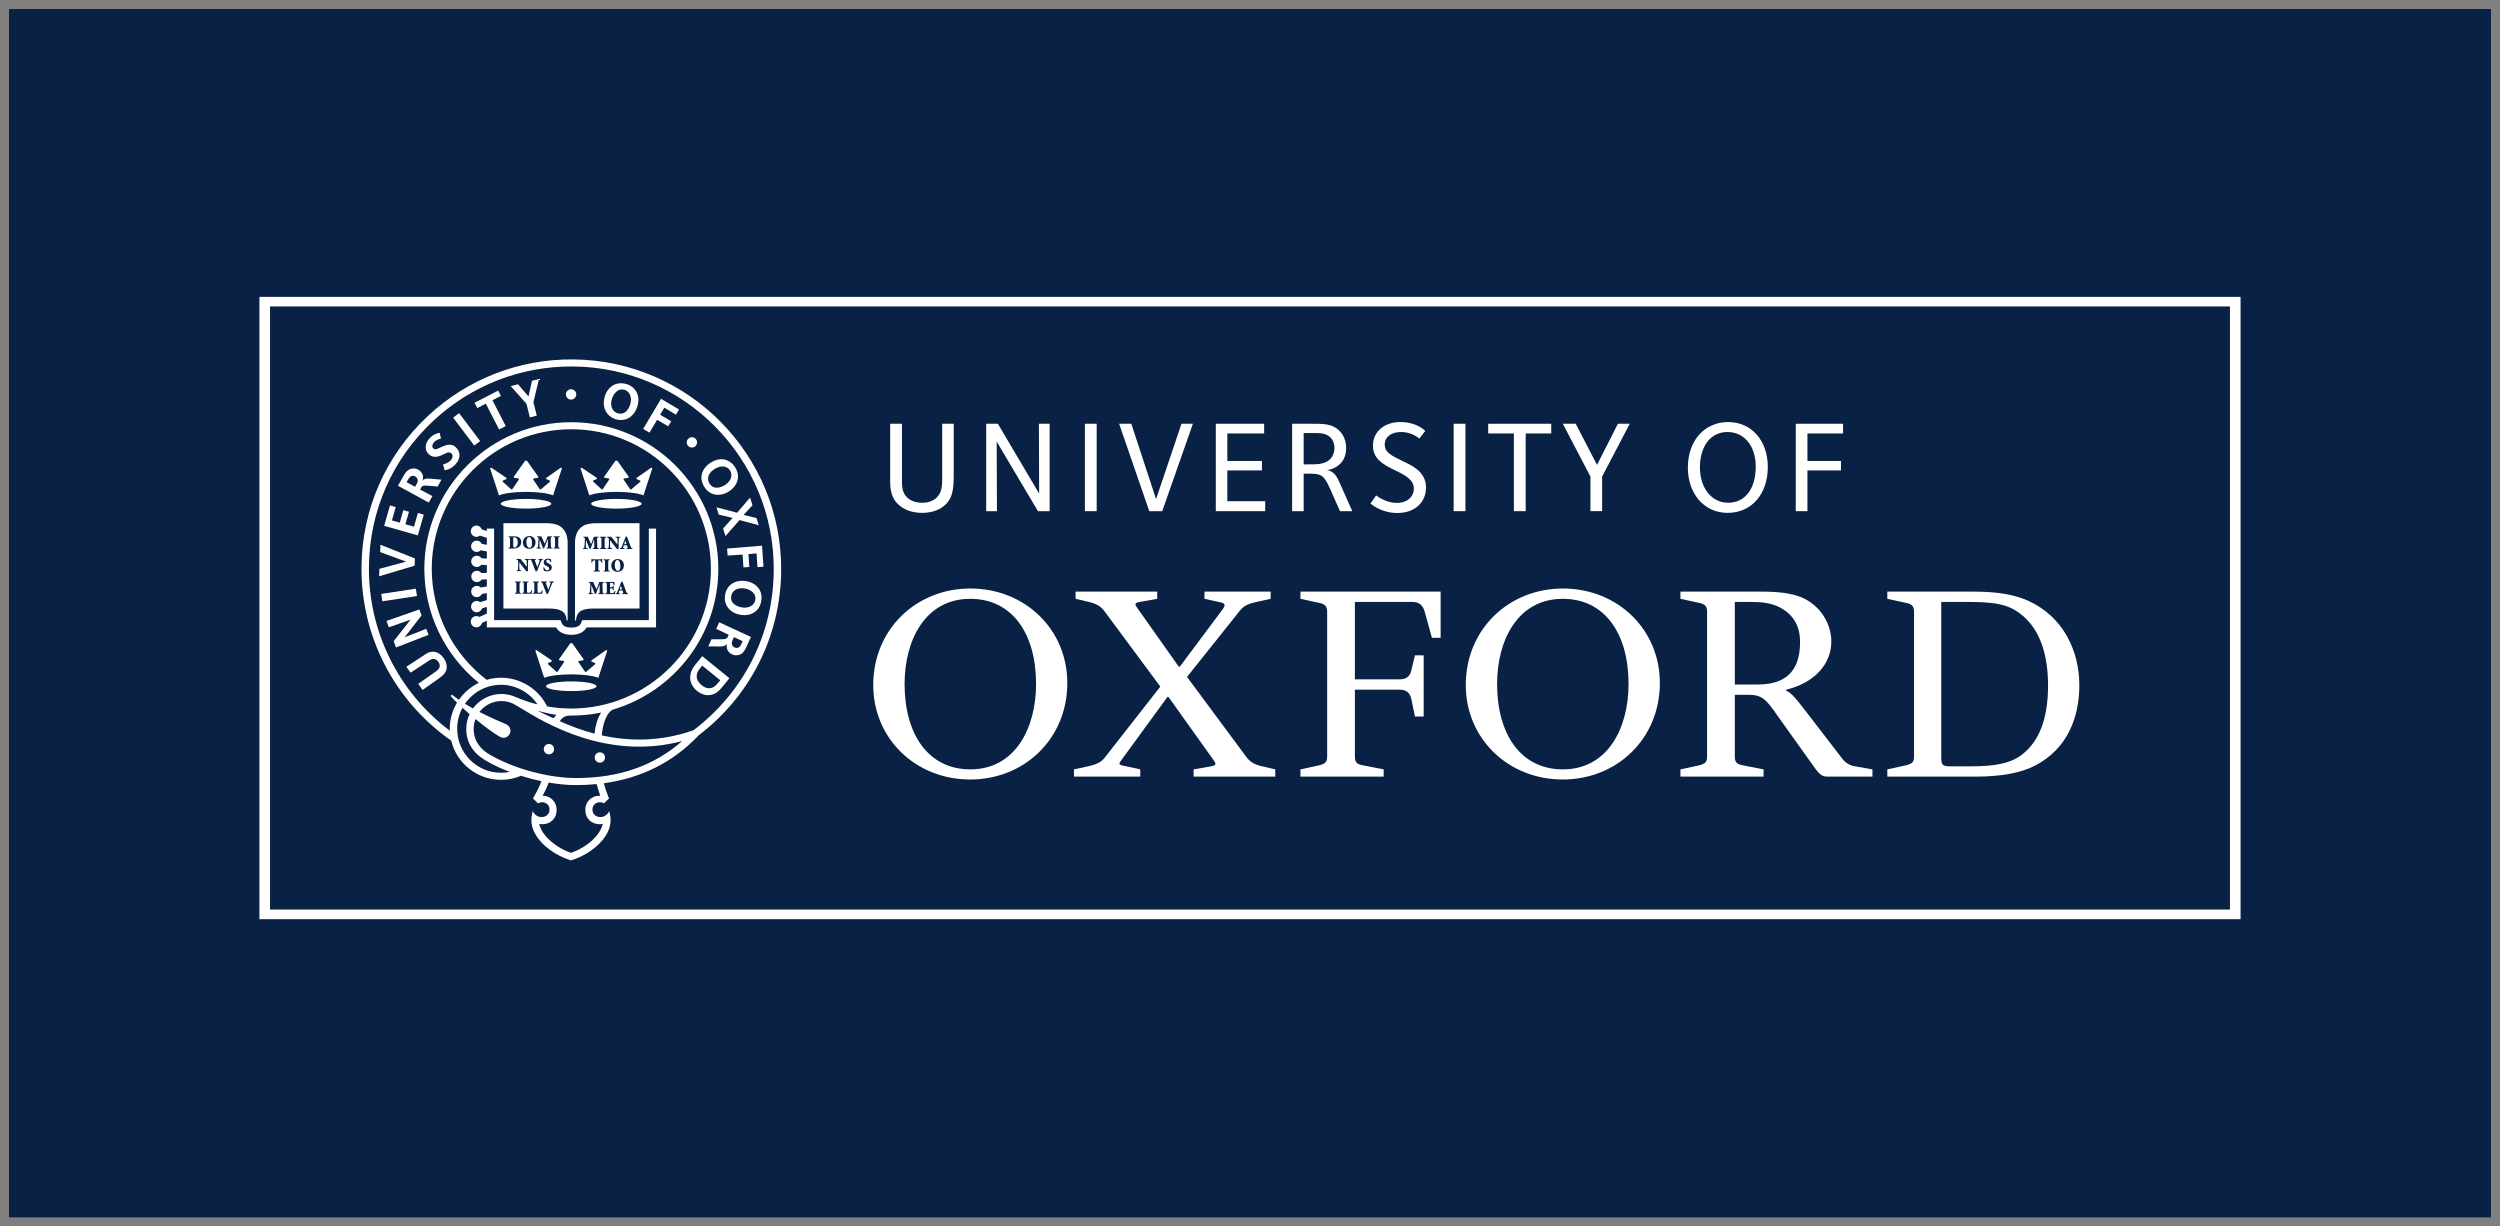 <svg xmlns="http://www.w3.org/2000/svg" width="212" height="104" viewBox="0 0 212 104" fill="none">
<rect x="0" y="0" width="212" height="104" fill="#808080" stroke="none"/>
<rect x="0.765" y="0.765" width="210.47" height="102.47" fill="#082144"/>
<g clip-path="url(#clip0_3617_15161)">
<path d="M22 25.173V77.948H190V25.173H22ZM189.1 77.13H22.899V25.991H189.1V77.13Z" fill="white"/>
<path d="M80.209 42.758C79.797 43.169 79.153 43.491 78.186 43.491C77.397 43.491 76.641 43.246 76.131 42.736C75.464 42.068 75.486 41.224 75.486 40.491V35.934H76.486V40.602C76.486 41.169 76.464 41.724 76.909 42.169C77.208 42.469 77.675 42.636 78.219 42.636C78.764 42.636 79.175 42.447 79.442 42.18C79.942 41.68 79.898 41.113 79.898 39.857V35.934H80.876V39.702C80.876 41.079 80.921 42.046 80.209 42.758Z" fill="white"/>
<path d="M88.019 43.347L84.519 37.446L84.541 43.347H83.63V35.934H84.619L88.12 41.858L88.098 35.934H89.008V43.347H88.019Z" fill="white"/>
<path d="M91.999 43.347V35.934H92.999V43.347H91.999Z" fill="white"/>
<path d="M98.557 43.347H97.457L94.901 35.934H95.934L98.034 42.324L100.191 35.934H101.157L98.557 43.347Z" fill="white"/>
<path d="M103.1 43.347V35.934H107.201V36.757H104.078V39.09H107.012V39.891H104.078V42.502H107.29V43.347H103.1Z" fill="white"/>
<path d="M113.63 43.347L112.774 41.413C112.263 40.269 112.018 40.168 111.018 40.168H110.551V43.347H109.573V35.934H111.218C112.207 35.934 112.974 35.923 113.574 36.523C113.941 36.89 114.152 37.379 114.152 38.001C114.152 38.513 114.008 38.946 113.697 39.279C113.43 39.568 112.996 39.813 112.507 39.868C112.752 39.879 112.996 40.024 113.141 40.168C113.363 40.391 113.519 40.746 113.719 41.202L114.675 43.347H113.63ZM112.841 37.112C112.441 36.712 111.919 36.723 111.318 36.723H110.551V39.379H110.896C111.607 39.379 112.329 39.402 112.796 38.935C113.029 38.702 113.163 38.357 113.163 38.001C113.163 37.601 113.007 37.279 112.841 37.112Z" fill="white"/>
<path d="M118.493 43.502C117.181 43.502 116.304 42.791 116.215 42.702L116.693 42.013C116.826 42.102 117.548 42.646 118.449 42.646C119.36 42.646 119.894 42.102 119.894 41.424C119.894 40.613 118.986 40.213 118.186 39.824C117.241 39.368 116.427 38.879 116.427 37.79C116.427 36.612 117.382 35.79 118.748 35.79C120.116 35.79 120.794 36.468 120.861 36.545L120.36 37.19C120.271 37.112 119.682 36.634 118.815 36.634C118.004 36.634 117.426 37.034 117.426 37.701C117.426 38.401 118.082 38.66 118.815 39.039C119.471 39.372 120.927 39.879 120.927 41.335C120.927 42.558 120.027 43.502 118.493 43.502Z" fill="white"/>
<path d="M123.27 43.347V35.934H124.27V43.347H123.27Z" fill="white"/>
<path d="M129.377 36.757V43.347H128.377V36.757H126.198V35.934H131.544V36.757H129.377Z" fill="white"/>
<path d="M135.86 40.413V43.346H134.871V40.413L132.526 35.934H133.619L135.427 39.422L137.2 35.934H138.205L135.86 40.413Z" fill="white"/>
<path d="M146.498 43.491C144.542 43.491 143.131 41.902 143.131 39.657C143.131 37.368 144.532 35.79 146.554 35.79C148.532 35.79 149.91 37.368 149.91 39.602C149.91 41.913 148.521 43.491 146.498 43.491ZM146.487 36.634C145.076 36.634 144.154 37.824 144.154 39.635C144.154 41.435 145.187 42.635 146.543 42.635C148.087 42.635 148.888 41.312 148.888 39.568C148.888 37.801 147.899 36.634 146.487 36.634Z" fill="white"/>
<path d="M153.27 36.757V39.09H156.115V39.891H153.27V43.347H152.281V35.934H156.293V36.757H153.27Z" fill="white"/>
<path d="M90.508 57.916C90.508 62.663 86.852 66.101 82.279 66.101C77.624 66.101 74.051 62.619 74.051 58.091C74.051 53.348 77.712 49.906 82.279 49.906C86.941 49.906 90.508 53.386 90.508 57.916ZM87.859 58.002C87.859 53.693 85.811 50.78 82.279 50.78C78.45 50.78 76.709 54.304 76.709 58.002C76.709 62.315 78.756 65.243 82.279 65.243C86.115 65.243 87.859 61.71 87.859 58.002Z" fill="white"/>
<path d="M140.756 57.916C140.756 62.663 137.099 66.101 132.527 66.101C127.872 66.101 124.298 62.619 124.298 58.091C124.298 53.348 127.957 49.906 132.527 49.906C137.184 49.906 140.756 53.386 140.756 57.916ZM138.102 58.002C138.102 53.693 136.056 50.78 132.527 50.78C128.695 50.78 126.954 54.304 126.954 58.002C126.954 62.315 129.001 65.243 132.527 65.243C136.358 65.243 138.102 61.71 138.102 58.002Z" fill="white"/>
<path d="M147.113 58.046H149.072C152.033 58.046 152.645 56.227 152.645 54.438C152.645 53.098 152.077 52.004 150.685 51.393C149.942 51.087 149.246 51.045 148.29 51.045H147.113L147.113 58.046ZM150.685 60.626C149.77 59.314 149.421 58.92 148.29 58.92H147.113V64.152C147.113 64.59 147.244 64.805 147.766 64.894L149.552 65.243V65.857H142.501V65.243L144.11 64.894C144.634 64.761 144.76 64.59 144.76 64.152V51.875C144.76 51.437 144.591 51.217 144.11 51.13L142.501 50.78V50.17H149.377C150.816 50.17 151.817 50.3 152.644 50.607C154.34 51.26 155.297 52.878 155.297 54.393C155.297 56.313 153.863 57.916 151.467 58.484V58.573C151.948 58.788 152.208 59.099 153.907 61.322L156.084 64.152C156.387 64.59 156.737 64.895 157.3 64.983L158.783 65.243V65.858H154.997C154.559 65.858 154.341 65.725 153.95 65.198L150.685 60.626Z" fill="white"/>
<path d="M119.988 55.572H120.728V60.76H119.988L119.682 59.269C119.555 58.704 119.207 58.483 118.682 58.483H114.895V64.152C114.895 64.59 115.026 64.805 115.546 64.894L117.335 65.243V65.857H110.278V65.243L111.887 64.894C112.412 64.761 112.543 64.59 112.543 64.152V51.875C112.543 51.437 112.368 51.217 111.887 51.13L110.278 50.78V50.17H122.165V54.087H121.427L120.815 51.876C120.642 51.26 120.291 51.045 119.769 51.045H114.895V57.608H118.682C119.206 57.608 119.555 57.404 119.682 56.84L119.988 55.572Z" fill="white"/>
<path d="M160.045 65.857V65.243L161.655 64.894C162.179 64.761 162.31 64.59 162.31 64.152V51.875C162.31 51.437 162.135 51.217 161.655 51.13L160.045 50.78V50.17H167.405C169.407 50.17 170.844 50.429 172.016 50.956C174.98 52.312 176.328 55.224 176.328 58.091C176.328 60.886 175.286 63.493 172.628 64.894C171.409 65.546 169.712 65.857 167.492 65.857H160.045ZM164.619 51.045V64.279C164.619 64.85 164.748 64.983 165.315 64.983H167.23C169.058 64.983 170.408 64.762 171.367 64.064C172.979 62.885 173.675 60.845 173.675 58.135C173.675 55.483 172.979 52.965 170.801 51.697C169.883 51.174 168.71 51.044 166.881 51.044L164.619 51.045Z" fill="white"/>
<path d="M96.694 65.243V65.857H91.075V65.243L92.468 64.938C92.99 64.805 93.383 64.634 93.691 64.234L98.396 58.224L93.691 51.875C93.383 51.437 92.99 51.217 92.512 51.087L91.209 50.779V50.17H98.133V50.779L96.65 51.044C96.174 51.13 96.218 51.26 96.481 51.61L99.959 56.535H100.048L103.66 51.697C103.922 51.348 103.922 51.173 103.529 51.087L102.138 50.779V50.17H107.752V50.779L106.362 51.087C105.837 51.217 105.444 51.393 105.141 51.786L100.66 57.404L105.662 64.152C105.968 64.59 106.361 64.805 106.842 64.939L108.144 65.243V65.858H101.219V65.243L102.706 64.983C103.179 64.895 103.135 64.762 102.879 64.412L99.085 59.099H99L95.125 64.412C94.862 64.762 94.82 64.85 95.299 64.939L96.694 65.243Z" fill="white"/>
<path d="M55.021 44.828C55.021 44.828 55.021 52.021 55.021 52.588C54.473 52.588 49.377 52.588 49.377 52.588L49.299 52.78C49.207 53.007 49.041 53.218 48.454 53.218C47.867 53.218 47.701 53.007 47.609 52.78L47.531 52.588C47.531 52.588 42.447 52.588 41.898 52.588C41.898 52.021 41.898 44.828 41.898 44.828H41.285V45.028L40.855 44.896C40.792 44.705 40.614 44.566 40.402 44.566C40.138 44.566 39.923 44.781 39.923 45.046C39.923 45.311 40.138 45.525 40.402 45.525C40.512 45.525 40.612 45.487 40.693 45.424L41.285 45.606V46.198L40.859 46.122C40.786 45.967 40.634 45.855 40.45 45.846C40.186 45.834 39.961 46.037 39.949 46.302C39.936 46.566 40.14 46.791 40.404 46.804C40.544 46.811 40.671 46.756 40.763 46.666L41.285 46.759V47.365L40.838 47.345C40.753 47.213 40.605 47.124 40.436 47.124C40.172 47.124 39.956 47.339 39.956 47.604C39.956 47.868 40.172 48.083 40.436 48.083C40.589 48.083 40.725 48.009 40.812 47.897L41.285 47.917V48.576L40.823 48.593C40.735 48.479 40.599 48.404 40.444 48.404C40.179 48.404 39.965 48.618 39.965 48.883C39.965 49.147 40.179 49.362 40.444 49.362C40.611 49.362 40.759 49.275 40.844 49.144L41.284 49.128V49.735L40.774 49.823C40.687 49.736 40.567 49.682 40.435 49.682C40.171 49.682 39.955 49.897 39.955 50.161C39.955 50.427 40.171 50.641 40.435 50.641C40.626 50.641 40.789 50.528 40.866 50.367L41.284 50.296V50.889L40.718 51.062C40.637 51 40.537 50.961 40.426 50.961C40.162 50.961 39.947 51.175 39.947 51.44C39.947 51.705 40.162 51.92 40.426 51.92C40.638 51.92 40.816 51.781 40.879 51.59L41.284 51.466V52.038L40.651 52.311C40.573 52.263 40.48 52.237 40.382 52.24C40.117 52.251 39.911 52.474 39.922 52.739C39.932 53.004 40.156 53.209 40.42 53.199C40.644 53.19 40.824 53.028 40.868 52.819L41.284 52.639V53.202C41.284 53.202 46.829 53.202 47.152 53.202C47.4 53.616 47.821 53.831 48.452 53.831C49.084 53.831 49.504 53.616 49.753 53.202C50.075 53.202 55.633 53.202 55.633 53.202V44.828L55.021 44.828Z" fill="white"/>
<path d="M44.608 43.13C45.79 43.13 46.748 42.946 46.748 42.719C46.748 42.493 45.79 42.309 44.608 42.309C43.426 42.309 42.468 42.493 42.468 42.719C42.468 42.946 43.426 43.13 44.608 43.13Z" fill="white"/>
<path d="M47.553 39.659L46.318 40.527L46.308 40.615L46.601 40.747C46.659 40.776 46.66 40.822 46.63 40.851L45.855 41.505L45.781 41.499L45.232 40.689C45.194 40.636 45.207 40.584 45.273 40.573L45.642 40.513V40.419L44.686 39.068H44.529L43.573 40.419V40.513L43.942 40.573C44.008 40.584 44.022 40.636 43.984 40.689L43.434 41.499L43.36 41.505L42.636 40.851C42.606 40.823 42.607 40.776 42.664 40.747L42.958 40.615L42.948 40.527L41.661 39.66L41.557 39.7L42.312 42.008C42.696 41.836 43.576 41.715 44.607 41.71C45.638 41.714 46.519 41.836 46.902 42.008L47.657 39.7L47.553 39.659Z" fill="white"/>
<path d="M48.445 58.604C49.627 58.604 50.585 58.421 50.585 58.194C50.585 57.968 49.627 57.784 48.445 57.784C47.263 57.784 46.305 57.968 46.305 58.194C46.305 58.421 47.263 58.604 48.445 58.604Z" fill="white"/>
<path d="M51.39 55.134L50.155 56.002L50.145 56.09L50.438 56.221C50.496 56.25 50.497 56.297 50.467 56.325L49.691 56.98L49.618 56.973L49.068 56.163C49.031 56.111 49.044 56.059 49.111 56.047L49.479 55.987V55.894L48.523 54.543H48.366L47.41 55.894V55.987L47.779 56.047C47.845 56.059 47.859 56.111 47.821 56.163L47.271 56.973L47.198 56.98L46.473 56.325C46.444 56.297 46.444 56.25 46.502 56.221L46.796 56.09L46.785 56.002L45.499 55.134L45.394 55.175L46.15 57.482C46.533 57.31 47.414 57.188 48.445 57.184C49.475 57.188 50.356 57.31 50.739 57.482L51.495 55.175L51.39 55.134Z" fill="white"/>
<path d="M52.272 43.13C53.454 43.13 54.411 42.946 54.411 42.719C54.411 42.493 53.454 42.309 52.272 42.309C51.09 42.309 50.132 42.493 50.132 42.719C50.132 42.946 51.09 43.13 52.272 43.13Z" fill="white"/>
<path d="M55.217 39.659L53.982 40.527L53.972 40.615L54.265 40.747C54.323 40.776 54.324 40.822 54.294 40.851L53.519 41.505L53.445 41.499L52.896 40.689C52.858 40.636 52.871 40.584 52.937 40.573L53.306 40.513V40.419L52.35 39.068H52.193L51.237 40.419V40.513L51.606 40.573C51.672 40.584 51.686 40.636 51.648 40.689L51.098 41.499L51.024 41.505L50.3 40.842C50.271 40.814 50.271 40.767 50.328 40.738L50.623 40.615L50.612 40.527L49.325 39.659L49.221 39.7L49.977 42.007C50.36 41.835 51.24 41.714 52.271 41.709C53.303 41.714 54.183 41.835 54.566 42.007L55.322 39.7L55.217 39.659Z" fill="white"/>
<path d="M48.428 33.886C48.67 33.886 48.867 33.69 48.867 33.448C48.867 33.205 48.67 33.009 48.428 33.009C48.186 33.009 47.989 33.205 47.989 33.448C47.989 33.69 48.186 33.886 48.428 33.886Z" fill="white"/>
<path d="M58.672 37.953C58.914 37.953 59.111 37.757 59.111 37.515C59.111 37.272 58.914 37.076 58.672 37.076C58.43 37.076 58.233 37.272 58.233 37.515C58.233 37.757 58.43 37.953 58.672 37.953Z" fill="white"/>
<path d="M43.599 45.56C43.562 45.56 43.542 45.565 43.53 45.572C43.522 45.574 43.521 45.612 43.521 45.651V46.265C43.521 46.406 43.556 46.434 43.633 46.434C43.77 46.434 43.91 46.282 43.91 45.999C43.909 45.656 43.735 45.56 43.599 45.56Z" fill="white"/>
<path d="M44.903 46.459C45.041 46.459 45.115 46.326 45.115 46.038C45.115 45.717 45.001 45.54 44.863 45.54C44.74 45.54 44.638 45.68 44.638 45.959C44.638 46.248 44.747 46.459 44.903 46.459Z" fill="white"/>
<path d="M48.137 46.036C48.137 45.393 47.919 44.874 47.448 44.597C47.153 44.423 46.752 44.366 46.259 44.366L42.69 44.366V51.606H46.577C47.476 51.606 48.005 51.809 48.051 52.616H48.138L48.137 46.036ZM45.503 46.456C45.58 46.449 45.61 46.434 45.62 46.374C45.628 46.325 45.637 46.24 45.645 46.095L45.663 45.773C45.674 45.572 45.661 45.554 45.535 45.543V45.481H45.91L46.19 46.113L46.434 45.481H46.822V45.543C46.701 45.554 46.694 45.561 46.699 45.728L46.715 46.263C46.72 46.44 46.722 46.445 46.838 46.457V46.518H46.338V46.457C46.457 46.445 46.462 46.44 46.461 46.263L46.456 45.701H46.45L46.141 46.501H46.055L45.763 45.757H45.76L45.748 46.111C45.743 46.248 45.745 46.325 45.752 46.374C45.758 46.434 45.793 46.448 45.897 46.456V46.518H45.502V46.456H45.503ZM46.408 48.025L46.384 48.014C46.254 47.953 46.105 47.87 46.105 47.699C46.105 47.519 46.236 47.372 46.487 47.372C46.536 47.372 46.587 47.379 46.633 47.391C46.67 47.401 46.696 47.407 46.716 47.414C46.723 47.476 46.734 47.554 46.752 47.662L46.681 47.674C46.646 47.568 46.59 47.455 46.464 47.455C46.382 47.455 46.325 47.517 46.325 47.594C46.325 47.674 46.387 47.72 46.489 47.766L46.525 47.782C46.672 47.849 46.798 47.931 46.798 48.117C46.798 48.314 46.64 48.457 46.392 48.457C46.329 48.457 46.263 48.445 46.22 48.43C46.172 48.414 46.138 48.401 46.12 48.392C46.107 48.318 46.086 48.232 46.067 48.125L46.137 48.104C46.17 48.197 46.265 48.374 46.421 48.374C46.504 48.374 46.568 48.319 46.568 48.216C46.567 48.123 46.505 48.07 46.408 48.025ZM45.357 47.541C45.386 47.631 45.512 47.946 45.571 48.102C45.621 47.966 45.723 47.661 45.748 47.586C45.782 47.489 45.772 47.471 45.7 47.464L45.652 47.459V47.396H46.039V47.459C45.947 47.47 45.926 47.478 45.863 47.623C45.854 47.645 45.659 48.119 45.539 48.445H45.416C45.306 48.158 45.156 47.763 45.098 47.613C45.046 47.476 45.014 47.468 44.937 47.458V47.396H45.453V47.458L45.399 47.464C45.34 47.471 45.34 47.485 45.357 47.541ZM44.895 45.456C45.187 45.456 45.413 45.67 45.413 45.986C45.413 46.328 45.179 46.542 44.873 46.542C44.55 46.542 44.341 46.307 44.341 46.014C44.341 45.755 44.514 45.456 44.895 45.456ZM43.12 46.518V46.456C43.236 46.446 43.249 46.435 43.249 46.263V45.736C43.249 45.564 43.236 45.552 43.133 45.543V45.48H43.599C43.795 45.48 43.958 45.519 44.065 45.622C44.14 45.694 44.202 45.812 44.202 45.95C44.202 46.347 43.9 46.518 43.532 46.518H43.12ZM44.182 49.374C44.072 49.383 44.059 49.395 44.059 49.567V50.094C44.059 50.266 44.072 50.278 44.182 50.287V50.349H43.665V50.287C43.775 50.278 43.788 50.266 43.788 50.094V49.567C43.788 49.395 43.775 49.384 43.665 49.374V49.312H44.182V49.374ZM44.208 48.434H43.81V48.372C43.88 48.368 43.922 48.346 43.93 48.29C43.936 48.24 43.943 48.153 43.943 47.985V47.691C43.943 47.573 43.939 47.552 43.907 47.508C43.883 47.474 43.843 47.463 43.786 47.458V47.396H44.139L44.671 48.058H44.673V47.844C44.673 47.676 44.667 47.589 44.661 47.539C44.653 47.484 44.61 47.463 44.505 47.458V47.395H44.912V47.458C44.832 47.461 44.791 47.483 44.783 47.539C44.776 47.589 44.77 47.676 44.77 47.844V48.445H44.632L44.042 47.691H44.038V47.985C44.038 48.153 44.045 48.24 44.051 48.29C44.059 48.346 44.102 48.367 44.208 48.372V48.434ZM45.078 50.349H44.287V50.287C44.408 50.278 44.421 50.266 44.421 50.094V49.567C44.421 49.395 44.408 49.384 44.301 49.374V49.312H44.82V49.374C44.705 49.383 44.692 49.395 44.692 49.567V50.115C44.692 50.198 44.695 50.237 44.724 50.252C44.75 50.265 44.786 50.266 44.836 50.266C44.887 50.266 44.956 50.262 44.989 50.22C45.014 50.19 45.042 50.147 45.068 50.062L45.136 50.073C45.126 50.134 45.093 50.3 45.078 50.349ZM45.969 50.349H45.177V50.287C45.299 50.278 45.312 50.266 45.312 50.094V49.567C45.312 49.395 45.299 49.384 45.192 49.374V49.312H45.711V49.374C45.595 49.383 45.583 49.395 45.583 49.567V50.115C45.583 50.198 45.586 50.237 45.615 50.252C45.641 50.265 45.677 50.266 45.727 50.266C45.778 50.266 45.846 50.262 45.88 50.22C45.906 50.19 45.933 50.147 45.958 50.062L46.027 50.073C46.018 50.134 45.984 50.3 45.969 50.349ZM46.968 49.374C46.877 49.385 46.855 49.393 46.793 49.539C46.783 49.561 46.588 50.035 46.469 50.361H46.346C46.235 50.073 46.085 49.679 46.028 49.529C45.975 49.391 45.943 49.383 45.866 49.374V49.311H46.382V49.374L46.328 49.38C46.269 49.386 46.269 49.401 46.287 49.457C46.316 49.546 46.442 49.861 46.501 50.017C46.55 49.881 46.653 49.577 46.678 49.502C46.711 49.404 46.702 49.386 46.63 49.378L46.582 49.374V49.311H46.968V49.374ZM47.464 45.543C47.353 45.552 47.341 45.564 47.341 45.736V46.263C47.341 46.435 47.353 46.446 47.464 46.456V46.518H46.946V46.456C47.056 46.446 47.069 46.435 47.069 46.263V45.736C47.069 45.564 47.056 45.552 46.946 45.543V45.48H47.464V45.543Z" fill="white"/>
<path d="M53.025 45.839L52.926 46.144H53.13L53.03 45.839H53.025Z" fill="white"/>
<path d="M52.131 47.91C52.131 48.199 52.24 48.41 52.396 48.41C52.534 48.41 52.609 48.277 52.609 47.988C52.609 47.667 52.494 47.49 52.356 47.49C52.233 47.49 52.131 47.63 52.131 47.91Z" fill="white"/>
<path d="M52.65 49.671L52.551 49.976H52.756L52.655 49.671H52.65Z" fill="white"/>
<path d="M50.636 44.366C50.144 44.366 49.743 44.423 49.448 44.597C48.977 44.874 48.759 45.393 48.759 46.036L48.759 52.616H48.845C48.891 51.809 49.42 51.606 50.32 51.606H54.232V44.366L50.636 44.366ZM51.478 45.515H51.831L52.363 46.177H52.365V45.963C52.365 45.796 52.359 45.708 52.353 45.658C52.345 45.603 52.302 45.582 52.197 45.577V45.515H52.604V45.577C52.524 45.58 52.482 45.603 52.474 45.658C52.468 45.708 52.461 45.796 52.461 45.963V46.564H52.325L51.734 45.81H51.73V46.104C51.73 46.271 51.737 46.359 51.743 46.409C51.751 46.465 51.794 46.485 51.9 46.49V46.553H51.502V46.49C51.572 46.487 51.614 46.465 51.621 46.409C51.628 46.359 51.634 46.271 51.634 46.104V45.81C51.634 45.692 51.631 45.671 51.599 45.627C51.575 45.593 51.535 45.582 51.478 45.577V45.515ZM52.906 47.937C52.906 48.279 52.672 48.492 52.366 48.492C52.044 48.492 51.834 48.258 51.834 47.964C51.834 47.705 52.006 47.407 52.388 47.407C52.68 47.407 52.906 47.621 52.906 47.937ZM51.701 48.406V48.468H51.184V48.406C51.294 48.397 51.306 48.385 51.306 48.213V47.686C51.306 47.514 51.294 47.503 51.184 47.493V47.431H51.701V47.493C51.59 47.503 51.578 47.514 51.578 47.686V48.213C51.578 48.386 51.591 48.397 51.701 48.406ZM50.879 46.491C50.99 46.481 51.002 46.47 51.002 46.297V45.77C51.002 45.598 50.99 45.587 50.879 45.577V45.515H51.396V45.577C51.286 45.587 51.274 45.598 51.274 45.77V46.297C51.274 46.47 51.286 46.481 51.396 46.491V46.553H50.879V46.491ZM50.889 48.406V48.468H50.331V48.406C50.459 48.397 50.471 48.385 50.471 48.213V47.514H50.444C50.337 47.514 50.294 47.533 50.268 47.562C50.249 47.586 50.23 47.627 50.209 47.717H50.142C50.149 47.583 50.158 47.473 50.161 47.392H50.211C50.235 47.428 50.251 47.431 50.294 47.431H50.931C50.972 47.431 50.98 47.422 51.006 47.392H51.056C51.057 47.459 51.065 47.594 51.073 47.712L51.003 47.717C50.979 47.622 50.962 47.58 50.938 47.553C50.911 47.524 50.858 47.514 50.781 47.514H50.742V48.214C50.742 48.386 50.755 48.397 50.889 48.406ZM49.83 46.553H49.436V46.491C49.513 46.484 49.543 46.468 49.553 46.409C49.56 46.359 49.57 46.275 49.578 46.13L49.596 45.807C49.607 45.606 49.594 45.589 49.468 45.578V45.515H49.843L50.122 46.148L50.367 45.515H50.755V45.578C50.633 45.589 50.627 45.595 50.631 45.763L50.647 46.297C50.652 46.475 50.655 46.479 50.77 46.491V46.553H50.271V46.491C50.39 46.479 50.395 46.475 50.394 46.297L50.389 45.735H50.382L50.074 46.535H49.988L49.696 45.791H49.692L49.681 46.146C49.676 46.283 49.678 46.359 49.684 46.409C49.691 46.468 49.726 46.483 49.829 46.491V46.553H49.83ZM51.229 50.384H50.73V50.322C50.849 50.311 50.854 50.306 50.852 50.129L50.848 49.567H50.841L50.533 50.367H50.447L50.155 49.623H50.151L50.141 49.977C50.136 50.114 50.137 50.191 50.144 50.24C50.15 50.299 50.185 50.314 50.289 50.322V50.384H49.894V50.322C49.971 50.315 50.001 50.3 50.011 50.24C50.019 50.191 50.029 50.106 50.036 49.961L50.054 49.638C50.065 49.437 50.052 49.42 49.926 49.408V49.346H50.302L50.581 49.978L50.825 49.346H51.213V49.408C51.092 49.42 51.086 49.426 51.09 49.593L51.106 50.128C51.111 50.305 51.114 50.31 51.229 50.322L51.229 50.384ZM52.137 50.384H51.325V50.322C51.447 50.313 51.46 50.301 51.46 50.129V49.602C51.46 49.429 51.447 49.419 51.341 49.409V49.346H52.097C52.099 49.374 52.107 49.49 52.115 49.61L52.045 49.615C52.029 49.536 52.011 49.492 51.986 49.466C51.961 49.439 51.908 49.429 51.824 49.429H51.796C51.736 49.429 51.733 49.429 51.733 49.485V49.793H51.812C51.949 49.793 51.954 49.784 51.97 49.662H52.041V50.039H51.97C51.954 49.899 51.949 49.889 51.812 49.889H51.733V50.15C51.733 50.233 51.736 50.272 51.764 50.287C51.79 50.3 51.826 50.301 51.876 50.301C51.94 50.301 52.01 50.292 52.045 50.253C52.072 50.224 52.099 50.166 52.124 50.089L52.194 50.1C52.185 50.178 52.152 50.341 52.137 50.384ZM53.255 50.384H52.754V50.322L52.802 50.316C52.861 50.307 52.864 50.292 52.843 50.234L52.786 50.071H52.524L52.475 50.224C52.455 50.293 52.455 50.309 52.529 50.317L52.575 50.322V50.384H52.203V50.322C52.285 50.311 52.308 50.304 52.361 50.17L52.681 49.345L52.791 49.322L52.9 49.624C52.968 49.814 53.037 50.003 53.097 50.165C53.149 50.304 53.178 50.312 53.256 50.322L53.255 50.384ZM53.63 46.553H53.128V46.491L53.177 46.484C53.235 46.476 53.239 46.46 53.218 46.403L53.161 46.24H52.898L52.85 46.394C52.83 46.462 52.83 46.478 52.903 46.486L52.949 46.491V46.553H52.578V46.491C52.659 46.479 52.684 46.473 52.736 46.339L53.056 45.514L53.166 45.491L53.274 45.793C53.343 45.983 53.412 46.172 53.472 46.334C53.524 46.473 53.553 46.481 53.631 46.491V46.553H53.63Z" fill="white"/>
<path d="M46.55 63.967C46.792 63.967 46.988 63.77 46.988 63.528C46.988 63.286 46.792 63.089 46.55 63.089C46.307 63.089 46.111 63.286 46.111 63.528C46.111 63.77 46.307 63.967 46.55 63.967Z" fill="white"/>
<path d="M50.87 64.675C51.112 64.675 51.309 64.478 51.309 64.236C51.309 63.994 51.112 63.797 50.87 63.797C50.628 63.797 50.431 63.994 50.431 64.236C50.431 64.478 50.628 64.675 50.87 64.675Z" fill="white"/>
<path d="M36.697 55.263C36.847 55.263 37.271 55.304 37.631 55.816C37.779 56.026 37.884 56.274 37.883 56.533C37.883 56.963 37.673 57.211 37.169 57.566L35.832 58.509L35.468 57.991L36.966 56.935C37.104 56.837 37.289 56.678 37.289 56.472C37.289 56.359 37.274 56.267 37.172 56.121C37.013 55.895 36.847 55.876 36.741 55.876C36.583 55.876 36.432 55.971 36.11 56.198L34.813 57.044L34.459 56.541L35.837 55.64C36.201 55.384 36.436 55.261 36.697 55.263Z" fill="white"/>
<path d="M34.315 54.04L36.146 53.322L36.343 53.835L33.58 54.906L33.384 54.371L34.814 52.55L32.971 53.194L32.774 52.655L35.562 51.68L35.747 52.186L34.315 54.04Z" fill="white"/>
<path d="M32.33 50.364L35.265 49.917L35.36 50.542L32.425 50.989L32.33 50.364Z" fill="white"/>
<path d="M35.16 47.969L32.15 48.871L32.177 48.234L34.435 47.626L32.236 46.816L32.263 46.197L35.185 47.355L35.16 47.969Z" fill="white"/>
<path d="M32.577 44.59L33.069 42.861L33.558 43L33.236 44.13L33.9 44.319L34.202 43.258L34.681 43.394L34.379 44.456L35.107 44.663L35.438 43.498L35.935 43.639L35.433 45.403L32.577 44.59Z" fill="white"/>
<path d="M37.112 41.26L36.232 41.182C35.816 41.144 35.775 41.243 35.658 41.454L35.623 41.515L36.667 42.07L36.357 42.619L33.746 41.191L34.174 40.439C34.367 40.093 34.573 39.725 35.095 39.725C35.423 39.725 35.88 40.001 35.88 40.496C35.88 40.584 35.858 40.677 35.822 40.775C35.939 40.605 36.152 40.58 36.345 40.582C36.452 40.583 36.557 40.599 36.644 40.606L37.437 40.676L37.112 41.26ZM34.92 40.361C34.769 40.404 34.69 40.521 34.577 40.723L34.479 40.891L35.199 41.279L35.321 41.061C35.423 40.879 35.445 40.774 35.409 40.647C35.382 40.55 35.29 40.448 35.201 40.398C35.096 40.34 34.993 40.34 34.92 40.361Z" fill="white"/>
<path d="M38.426 35.414L38.931 35.034L40.718 37.405L40.213 37.785L38.426 35.414Z" fill="white"/>
<path d="M41.758 33.942L42.887 36.13L42.325 36.42L41.197 34.232L40.473 34.605L40.24 34.154L42.246 33.12L42.479 33.571L41.758 33.942Z" fill="white"/>
<path d="M45.233 34.101L45.52 35.249L44.932 35.396L44.646 34.247L43.307 32.741L43.929 32.586L44.815 33.621L45.112 32.289L45.709 32.142L45.233 34.101Z" fill="white"/>
<path d="M55.98 35.167L56.918 35.725L56.663 36.154L55.726 35.596L55.074 36.69L54.539 36.371L56.058 33.82L57.58 34.726L57.32 35.162L56.334 34.574L55.98 35.167Z" fill="white"/>
<path d="M61.316 44.813L62.128 43.92L60.95 43.641L60.755 43.021L62.508 43.479L63.607 42.193L63.81 42.843L63.056 43.666L64.151 43.93L64.341 44.538L62.711 44.102L61.518 45.46L61.316 44.813Z" fill="white"/>
<path d="M64.157 46.93L63.468 46.985L63.541 48.082L63.044 48.115L62.97 47.027L61.701 47.113L61.658 46.516L64.622 46.274L64.74 48.059L64.234 48.093L64.157 46.93Z" fill="white"/>
<path d="M66.243 48.386C66.323 38.592 58.405 30.558 48.593 30.479C44.009 30.442 39.641 32.142 36.294 35.268C32.698 38.627 30.695 43.184 30.655 48.098C30.608 53.959 33.451 59.444 38.262 62.805C38.719 64.708 40.437 66.129 42.486 66.129C43.073 66.129 43.641 66.015 44.176 65.79C44.747 65.971 45.332 66.124 45.915 66.246C45.726 66.767 45.457 67.259 45.195 67.704L45.621 68.129C45.723 68.061 45.843 68.029 45.963 68.028C46.289 68.028 46.601 68.251 46.598 68.653C46.598 68.98 46.378 69.287 45.919 69.286C45.671 69.286 45.349 69.155 45.176 68.782C45.176 68.782 45.06 69.145 45.06 69.581C45.06 70.901 46.496 72.356 48.417 72.964C50.348 72.36 51.778 70.901 51.778 69.581C51.778 69.145 51.663 68.782 51.663 68.782C51.489 69.154 51.167 69.286 50.919 69.286C50.461 69.287 50.24 68.98 50.24 68.653C50.238 68.251 50.549 68.028 50.875 68.028C50.995 68.029 51.115 68.062 51.217 68.129L51.608 67.74L51.618 67.735L51.634 67.714C51.636 67.716 51.638 67.716 51.64 67.717L51.64 67.707L51.643 67.704L51.641 67.7V67.699C51.449 67.239 51.309 66.819 51.21 66.419C54.396 65.982 57.085 64.629 59.226 62.38L59.222 62.375C63.64 59.016 66.198 53.935 66.243 48.386ZM42.486 65.531C40.436 65.531 38.769 63.858 38.769 61.801C38.769 61.157 38.931 60.552 39.218 60.023C39.408 60.196 39.611 60.376 39.822 60.557C39.641 60.939 39.537 61.364 39.537 61.813C39.537 62.931 40.1 63.853 41.165 64.481C41.782 64.846 42.483 65.174 43.226 65.458C42.984 65.507 42.737 65.531 42.486 65.531ZM48.449 60.084C47.753 60.084 47.069 60.021 46.395 59.903C45.67 58.425 44.14 57.472 42.486 57.472C42.063 57.472 41.654 57.535 41.266 57.648C38.35 55.414 36.613 51.922 36.613 48.242C36.613 41.713 41.923 36.401 48.449 36.401C54.975 36.401 60.285 41.713 60.285 48.242C60.285 54.772 54.975 60.084 48.449 60.084ZM50.975 60.425C50.668 60.919 50.48 61.562 50.415 62.212C49.331 61.928 48.346 61.554 47.481 61.162C47.601 60.912 47.882 60.68 48.36 60.68C48.39 60.68 48.419 60.682 48.449 60.682C49.314 60.682 50.159 60.593 50.975 60.425ZM47.19 60.62C47.092 60.706 47.01 60.803 46.943 60.908C46.563 60.747 45.83 60.404 45.592 60.261C45.968 60.382 46.809 60.582 47.19 60.62ZM42.486 58.069C43.731 58.069 44.897 58.708 45.581 59.733C44.98 59.583 44.389 59.387 43.814 59.141L43.812 59.145L43.795 59.136C43.395 58.946 42.964 58.85 42.518 58.85C41.527 58.85 40.649 59.336 40.106 60.078C39.88 59.952 39.653 59.82 39.43 59.681C40.102 58.709 41.221 58.069 42.486 58.069ZM50.823 67.477C50.141 67.477 49.634 68.009 49.634 68.666C49.634 69.433 50.17 69.894 50.862 69.894C50.948 69.894 51.032 69.884 51.113 69.867C50.907 70.823 49.777 71.857 48.416 72.32C47.079 71.857 45.931 70.823 45.725 69.867C45.806 69.884 45.89 69.894 45.976 69.894C46.667 69.894 47.203 69.433 47.203 68.666C47.203 68.009 46.697 67.477 46.015 67.477C46.187 67.161 46.382 66.771 46.526 66.362C47.33 66.501 48.12 66.576 48.856 66.576C49.45 66.576 50.028 66.545 50.593 66.49C50.669 66.78 50.852 67.337 50.901 67.482C50.877 67.479 50.851 67.477 50.823 67.477ZM48.857 65.978C46.488 65.978 43.529 65.172 41.497 63.973C40.89 63.615 40.166 62.95 40.166 61.813C40.166 61.518 40.223 61.236 40.322 60.976C41.089 61.608 41.876 62.195 42.373 62.468C42.49 62.532 42.558 62.563 42.694 62.563C43.02 62.563 43.285 62.298 43.285 61.97C43.285 61.719 43.149 61.516 42.924 61.418C42.498 61.231 41.615 60.866 40.657 60.373C41.088 59.812 41.761 59.449 42.518 59.449C42.867 59.449 43.202 59.524 43.515 59.671L44.162 60.049C46.219 61.305 51.476 64.514 57.846 62.847C55.44 64.948 52.488 65.978 48.857 65.978ZM58.811 61.922C55.964 62.926 53.305 62.862 51.031 62.361C51.104 61.387 51.467 60.309 52.067 60.146C57.181 58.595 60.914 53.846 60.914 48.242C60.914 41.383 55.322 35.803 48.449 35.803C41.576 35.803 35.983 41.383 35.983 48.242C35.983 51.989 37.7 55.553 40.602 57.905C39.922 58.232 39.342 58.732 38.914 59.344C38.71 59.202 38.513 59.055 38.329 58.904L38.213 59.021C38.34 59.173 38.527 59.369 38.755 59.59C38.365 60.237 38.139 60.992 38.139 61.8C38.139 61.856 38.145 61.91 38.147 61.965C33.795 58.694 31.24 53.569 31.285 48.103C31.323 43.347 33.259 38.941 36.735 35.694C39.962 32.68 44.171 31.041 48.588 31.076C58.052 31.153 65.69 38.916 65.613 48.382C65.57 53.757 63.092 58.678 58.811 61.922Z" fill="white"/>
<path d="M38.965 38.601C38.965 38.856 38.854 39.124 38.632 39.367C38.205 39.834 37.75 39.876 37.703 39.875L37.574 39.383C37.646 39.364 37.98 39.296 38.217 39.036C38.324 38.919 38.38 38.794 38.38 38.683C38.38 38.566 38.303 38.363 38.061 38.363C37.803 38.363 37.371 38.736 36.929 38.736C36.759 38.736 36.57 38.713 36.374 38.532C36.184 38.359 36.096 38.137 36.096 37.912C36.096 37.666 36.209 37.407 36.417 37.178C36.814 36.745 37.25 36.71 37.288 36.708L37.394 37.191C37.344 37.2 37.02 37.271 36.818 37.491C36.715 37.604 36.66 37.727 36.66 37.835C36.66 37.952 36.734 38.095 36.927 38.098C37.139 38.101 37.673 37.71 38.108 37.71C38.309 37.71 38.455 37.746 38.659 37.932C38.863 38.119 38.965 38.354 38.965 38.601Z" fill="white"/>
<path d="M52.643 35.616C51.886 35.616 51.199 35.039 51.199 34.172C51.199 33.397 51.718 32.498 52.661 32.498C53.428 32.498 54.139 33.041 54.139 33.913C54.139 34.57 53.696 35.616 52.643 35.616ZM53.506 33.905C53.506 33.7 53.459 33.486 53.335 33.319C53.206 33.146 52.995 33.025 52.744 33.025C52.212 33.025 51.822 33.686 51.822 34.23C51.822 34.736 52.163 35.08 52.623 35.08C53.225 35.081 53.506 34.298 53.506 33.905Z" fill="white"/>
<path d="M60.88 41.96C59.976 41.96 59.478 41.089 59.478 40.505C59.478 39.619 60.432 38.942 61.176 38.942C61.988 38.942 62.584 39.715 62.584 40.414C62.584 41.209 61.753 41.96 60.88 41.96ZM60.775 41.358C61.296 41.358 62.019 40.907 62.019 40.299C62.019 39.881 61.694 39.555 61.278 39.555C60.79 39.555 60.046 39.989 60.046 40.601C60.046 40.928 60.296 41.358 60.775 41.358Z" fill="white"/>
<path d="M61.464 50.707C61.464 49.973 61.961 49.253 62.948 49.253C63.778 49.253 64.58 49.764 64.58 50.683C64.58 51.438 64.096 52.163 63.116 52.163C62.278 52.163 61.464 51.633 61.464 50.707ZM63.149 51.529C63.675 51.529 64.061 51.206 64.061 50.734C64.061 50.169 63.407 49.882 62.903 49.882C62.257 49.882 61.995 50.302 61.995 50.697C61.995 51.315 62.752 51.529 63.149 51.529Z" fill="white"/>
<path d="M60.335 54.207L61.218 54.21C61.636 54.214 61.668 54.112 61.768 53.892L61.797 53.828L60.735 53.334L60.989 52.771L63.677 54.011L63.333 54.785C63.097 55.305 62.895 55.568 62.403 55.568C62.086 55.568 61.622 55.305 61.626 54.821C61.626 54.747 61.636 54.667 61.66 54.582C61.502 54.857 61.105 54.818 60.855 54.818L60.06 54.815L60.335 54.207ZM62.057 54.537C62.057 54.764 62.248 54.945 62.46 54.945C62.65 54.945 62.768 54.84 62.879 54.594L62.973 54.372L62.239 54.027L62.117 54.301C62.076 54.391 62.057 54.47 62.057 54.537Z" fill="white"/>
<path d="M58.528 57.49C58.528 56.883 58.809 56.552 59.166 56.113L59.551 55.641L61.854 57.515L61.337 58.15C61.045 58.508 60.701 58.95 60.04 58.95C59.664 58.95 59.334 58.776 59.1 58.585C58.808 58.347 58.528 57.944 58.528 57.49ZM60.109 58.361C60.423 58.361 60.604 58.267 60.965 57.825L61.077 57.686L59.547 56.442L59.359 56.673C59.175 56.9 59.08 57.123 59.08 57.337C59.08 57.623 59.221 57.874 59.51 58.111C59.719 58.279 59.91 58.361 60.109 58.361Z" fill="white"/>
</g>

<defs>
<clipPath id="clip0_3617_15161">
<rect width="168" height="52.775" fill="white" transform="translate(22 25.173)"/>
</clipPath>
</defs>
</svg>
